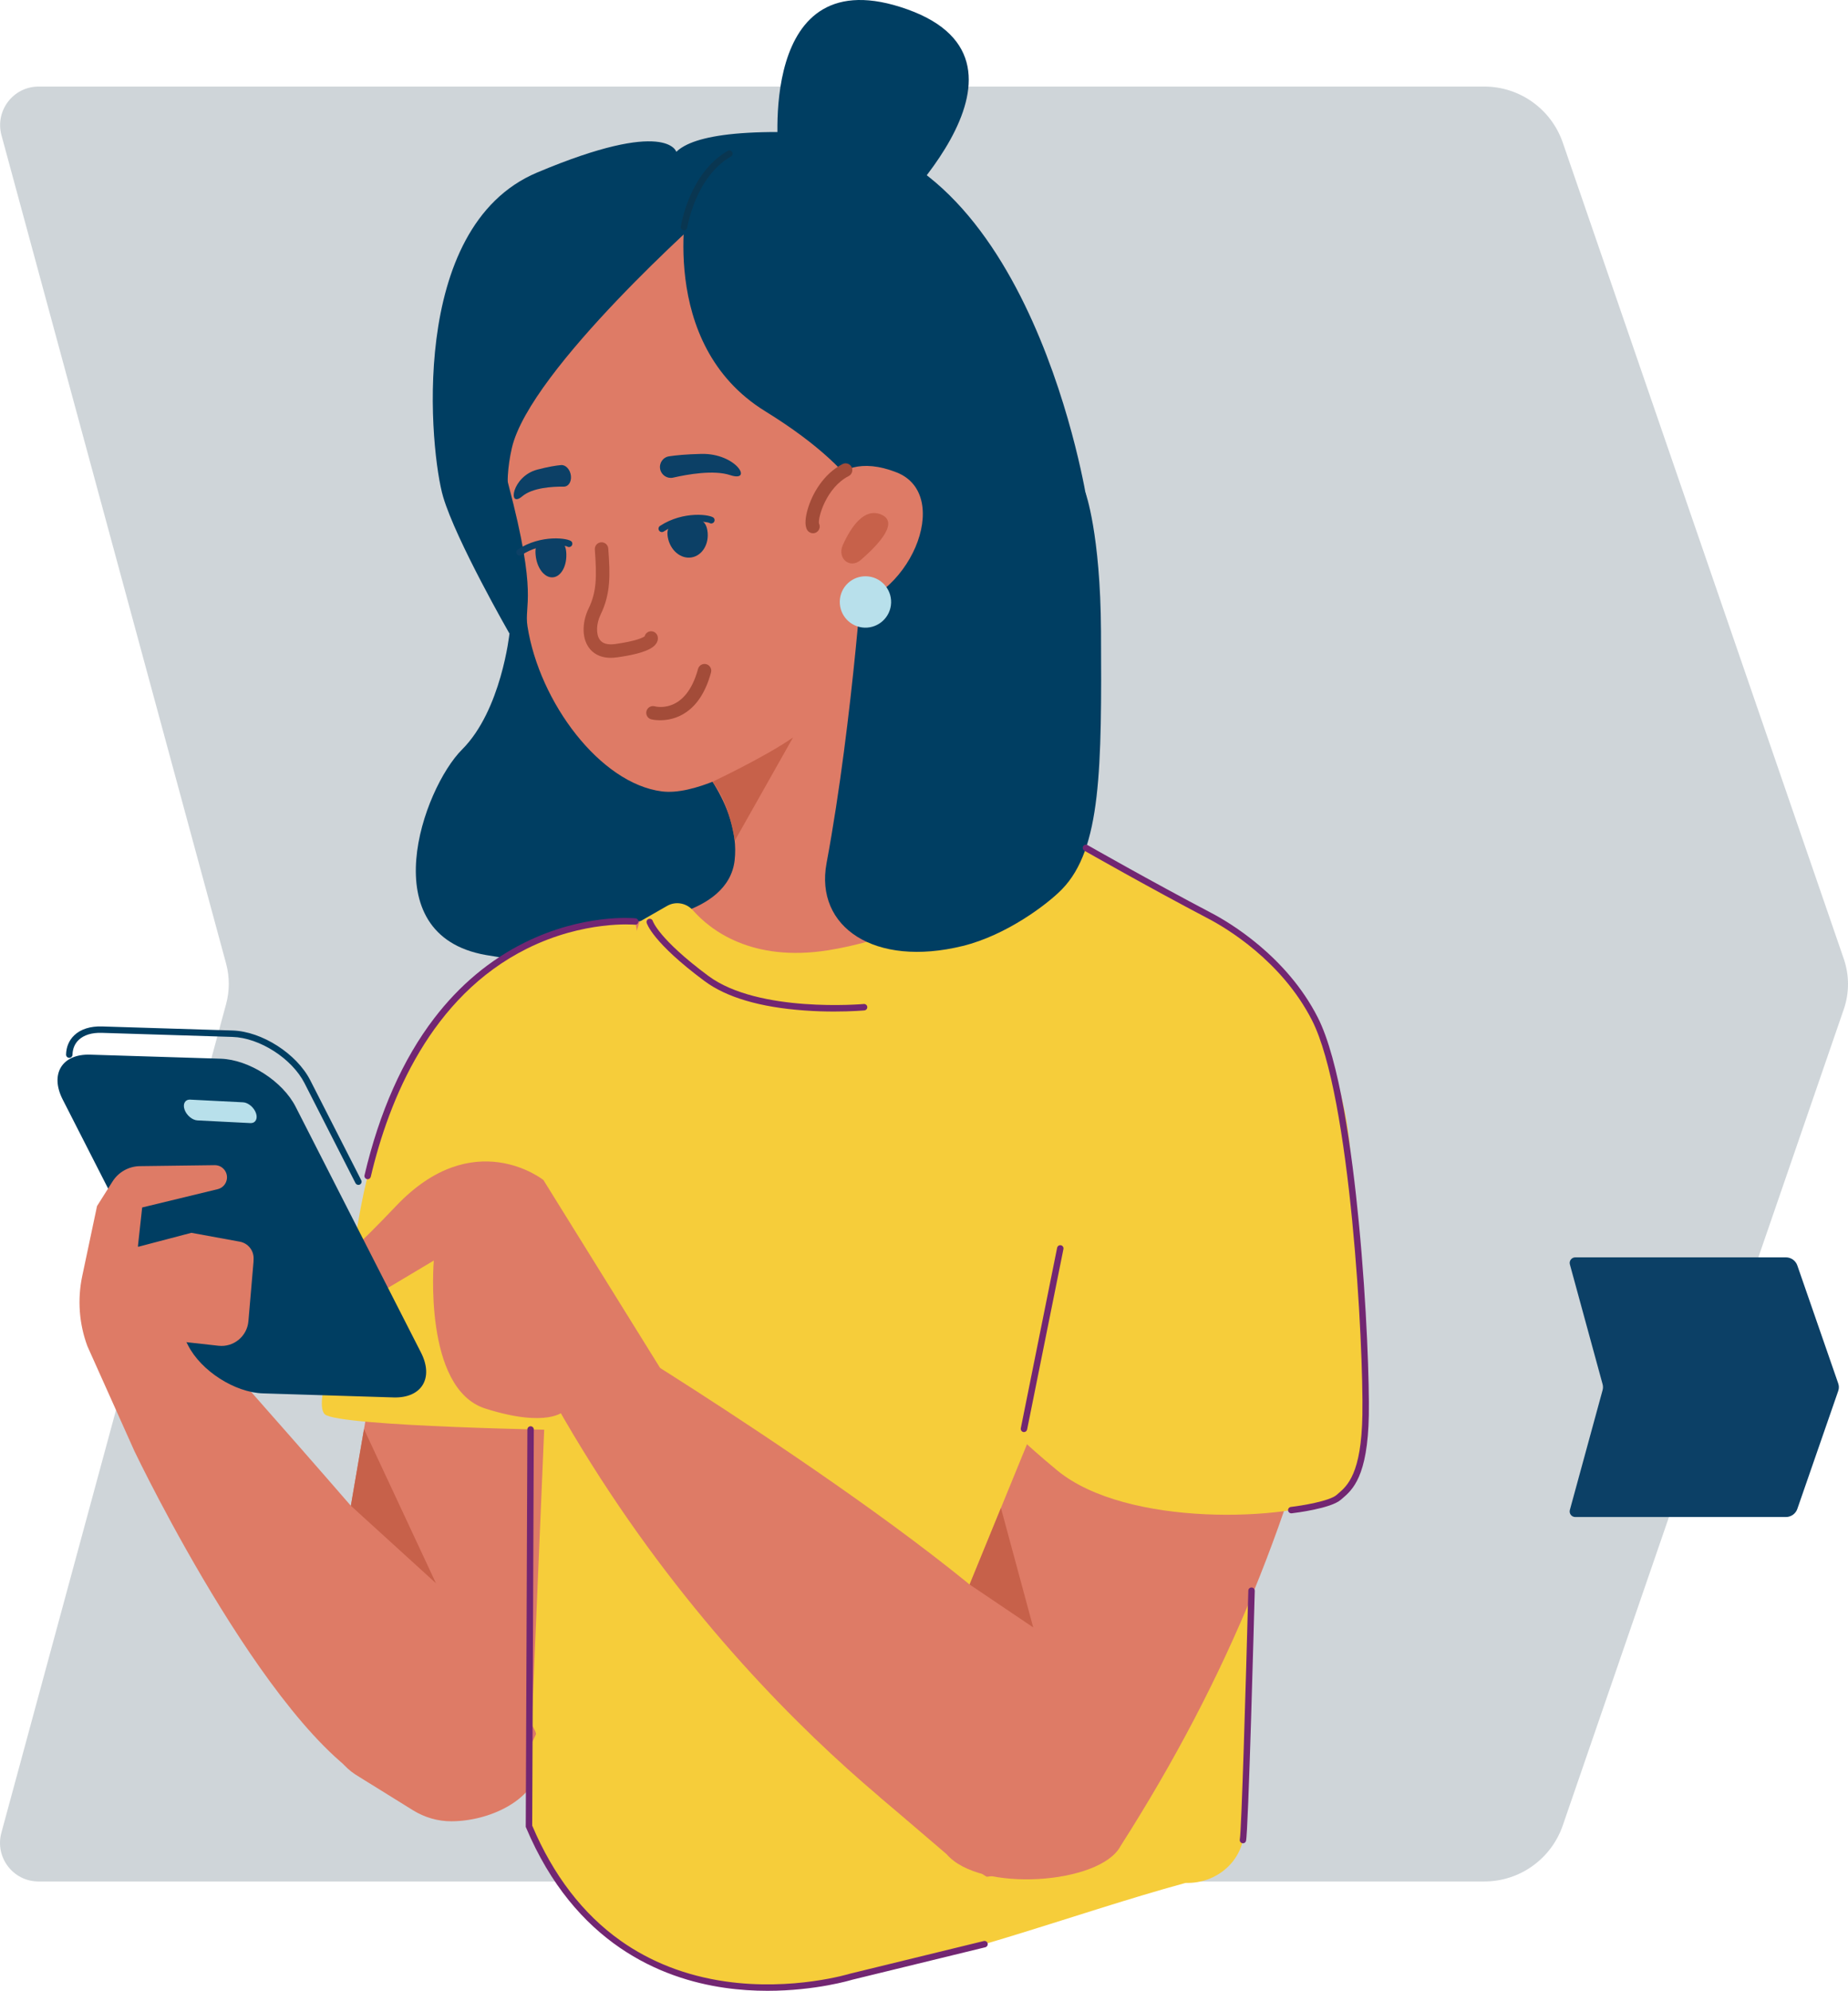 <svg width="339" height="365" viewBox="0 0 339 365" fill="none" xmlns="http://www.w3.org/2000/svg">
<path d="M41.469 184.114L0.249 336.037C-0.963 340.524 2.407 344.954 7.065 344.954H272.284C278.778 344.954 284.553 340.827 286.674 334.692L338.233 185.023C339.256 182.05 339.256 178.813 338.233 175.821C330.602 153.688 297.599 57.884 286.674 26.133C284.553 19.998 278.778 15.871 272.284 15.871H7.084C2.426 15.871 -0.944 20.301 0.268 24.788L41.488 176.711C42.132 179.135 42.132 181.691 41.469 184.114Z" fill="#CFD5D9"/>
<path d="M293.982 254.867L287.977 276.845C287.801 277.495 288.292 278.136 288.97 278.136H327.607C328.553 278.136 329.395 277.538 329.704 276.651L337.215 254.998C337.364 254.568 337.364 254.1 337.215 253.667C336.103 250.465 331.295 236.605 329.704 232.012C329.395 231.124 328.553 230.527 327.607 230.527H288.973C288.295 230.527 287.804 231.168 287.98 231.817L293.985 253.796C294.079 254.146 294.079 254.516 293.982 254.867Z" fill="#0C4066"/>
<path d="M82.818 333.918C80.313 333.93 77.851 333.198 75.739 331.888L65.144 325.311C57.102 320.012 59.009 306.247 60.417 299.052L73.014 225.665C74.421 218.47 81.968 214.501 89.787 216.846L103.996 221.11C111.81 223.455 117.052 231.259 115.644 238.455L98.84 324.257C97.703 330.055 89.897 333.883 82.818 333.918Z" fill="#DE7B66"/>
<path d="M93.457 116.165C93.457 116.165 91.974 130.213 84.769 137.412C77.564 144.611 68.11 171.385 89.111 175.091C110.112 178.797 171.903 180.496 177.802 154.155C183.705 127.814 180.681 94.293 179.76 90.898C178.84 87.503 160.958 67.739 160.958 67.739L90.141 62.491L93.457 116.165Z" fill="#003E62"/>
<path d="M116.522 168.958C116.522 168.958 133.566 168.176 134.762 157.735C135.957 147.294 126.432 137.829 126.432 137.829L155.196 118.077C155.196 118.077 158.036 153.215 168.937 153.549C179.839 153.884 191.122 155.984 191.122 155.984L173.055 203.884L107.146 204.025L116.522 168.958Z" fill="#DE7B66"/>
<path d="M122.377 166.09C123.954 165.19 125.92 165.555 127.124 166.913C130.297 170.496 137.868 176.452 151.931 174.222C171.623 171.098 196.01 156.138 196.01 156.138L197.492 154.438L229.583 291.645L228.223 335.657C228.053 341.113 223.248 345.393 217.494 345.216C175.272 356.719 122.373 382.73 100.55 341.593C97.856 338.686 96.767 334.453 96.968 329.721L101.647 219.088L117.327 168.982L122.377 166.09Z" fill="#F6CD3A"/>
<path d="M116.521 168.958C116.521 168.958 68.188 165.28 63.897 240.453C63.897 240.453 57.054 257.05 59.603 259.312C62.151 261.574 105.34 262.235 105.34 262.235C105.34 262.235 120.446 203.132 121.115 199.659C121.791 196.189 116.521 168.958 116.521 168.958Z" fill="#F6CD3A"/>
<path d="M24.759 266.251C24.759 266.251 51.238 321.664 71.102 328.403C90.966 335.142 96.948 320.917 98.301 318.002C99.654 315.087 32.986 240.441 32.986 240.441L24.759 266.251Z" fill="#DE7B66"/>
<path d="M103.162 50.666C103.162 50.666 87.785 68.089 93.251 88.778C98.722 109.466 96.118 110.725 96.76 114.82C98.946 128.762 110.099 143.651 121.402 145.095C132.705 146.535 155.522 127.841 155.522 127.841C155.522 127.841 163.596 112.043 160.002 98.388C156.081 83.498 153.528 80.166 153.528 80.166C153.528 80.166 137.573 38.632 127.655 41.819C117.741 45.005 103.162 50.666 103.162 50.666Z" fill="#DE7B66"/>
<path d="M112.05 120.607C112.412 120.607 112.798 120.579 113.214 120.52C118.705 119.749 119.951 118.671 120.415 117.932C120.797 117.318 120.683 116.783 120.616 116.582C120.4 115.933 119.7 115.583 119.055 115.8C118.638 115.937 118.347 116.276 118.244 116.673C117.934 116.893 116.75 117.53 112.872 118.077C111.504 118.27 110.548 118.006 110.033 117.298C109.305 116.295 109.364 114.352 110.178 112.68C112.035 108.856 111.94 105.402 111.582 100.567C111.531 99.887 110.941 99.376 110.257 99.427C109.577 99.478 109.065 100.072 109.117 100.752C109.498 105.929 109.423 108.581 107.956 111.602C106.934 113.703 106.564 116.732 108.035 118.754C108.676 119.635 109.879 120.607 112.05 120.607Z" fill="#AB503C"/>
<path d="M121.091 132.054C123.604 132.054 128.359 130.969 130.431 123.286C130.608 122.625 130.219 121.948 129.562 121.771C128.906 121.594 128.225 121.984 128.048 122.641C125.807 130.933 120.336 129.56 120.104 129.497C119.447 129.32 118.767 129.71 118.59 130.371C118.413 131.032 118.802 131.708 119.463 131.885C119.483 131.893 120.12 132.054 121.091 132.054Z" fill="#A34C39"/>
<path d="M129.756 97.228C130.168 99.627 128.879 101.85 126.877 102.196C124.875 102.542 122.913 100.878 122.5 98.479C122.087 96.079 123.715 95.874 125.717 95.528C127.722 95.182 129.339 94.828 129.756 97.228Z" fill="#0C4066"/>
<path d="M103.87 101.228C104.071 103.656 102.97 105.725 101.42 105.851C99.867 105.977 98.447 104.116 98.25 101.689C98.05 99.261 99.12 99.722 100.669 99.592C102.218 99.47 103.67 98.805 103.87 101.228Z" fill="#0C4066"/>
<path d="M121.107 86.039C121.339 87.121 122.405 87.814 123.482 87.57C126.149 86.96 130.939 86.118 133.928 87.105C138.246 88.529 135.096 83.065 128.634 83.219C125.854 83.286 123.966 83.475 122.735 83.663C121.61 83.829 120.867 84.922 121.107 86.039Z" fill="#0C4066"/>
<path d="M104.731 87.232C104.853 88.333 104.271 89.234 103.429 89.222C101.353 89.199 97.683 89.403 95.796 91C93.07 93.306 93.88 87.326 98.568 86.099C100.586 85.572 101.99 85.351 102.926 85.269C103.783 85.194 104.605 86.099 104.731 87.232Z" fill="#0C4066"/>
<path d="M129.956 38.837C129.956 38.837 97.236 67.692 93.901 82.121C90.566 96.551 99.293 102.471 93.457 116.165C93.457 116.165 83.664 99.112 81.293 91.102C78.921 83.093 74.635 41.705 98.518 31.638C122.402 21.571 124.065 27.841 124.065 27.841L129.956 38.837Z" fill="#003E62"/>
<path d="M126.18 36.099C126.18 36.099 120.238 62.983 140.365 75.395C160.493 87.806 160.328 96.528 160.328 96.528L199.427 92.066C199.427 92.066 189.297 26.268 149.611 24.384C109.926 22.499 126.18 36.099 126.18 36.099Z" fill="#003E62"/>
<path d="M142.851 28.577C142.851 28.577 138.525 -8.279 166.463 1.72C194.401 11.72 161.716 41.622 159.923 42.885C158.13 44.151 142.851 28.577 142.851 28.577Z" fill="#003E62"/>
<path d="M130.707 143.329C130.707 143.329 140.421 138.746 145.471 135.213L134.778 154.159C134.778 154.159 133.94 147.393 130.707 143.329Z" fill="#C7614A"/>
<path d="M121.418 97.554C121.532 97.554 121.65 97.523 121.756 97.452C125.539 94.974 129.61 95.67 130.097 95.859C130.322 96.024 130.64 96.024 130.864 95.835C131.128 95.615 131.159 95.225 130.943 94.966C130.42 94.34 125.378 93.601 121.08 96.417C120.793 96.606 120.714 96.988 120.903 97.275C121.021 97.456 121.217 97.554 121.418 97.554Z" fill="#0C4066"/>
<path d="M95.324 101.877C95.438 101.877 95.556 101.846 95.662 101.775C99.446 99.297 103.516 99.993 104.004 100.182C104.228 100.351 104.546 100.347 104.771 100.158C105.034 99.938 105.066 99.549 104.849 99.289C104.326 98.663 99.284 97.924 94.986 100.74C94.699 100.929 94.62 101.311 94.809 101.598C94.927 101.779 95.124 101.877 95.324 101.877Z" fill="#0C4066"/>
<path d="M180.994 344.084C180.994 344.084 132.331 314.894 98.596 251.35L116.171 247.727C116.171 247.727 188.101 291.987 196.454 309.823C211.481 341.92 180.994 344.084 180.994 344.084Z" fill="#DE7B66"/>
<path d="M124.918 256.967L99.686 216.35C99.686 216.35 86.897 206.13 72.688 221.078C58.479 236.027 58.231 233.439 58.231 233.439L63.906 240.453L79.578 231.114C79.578 231.114 77.561 254.627 89.06 258.258C100.555 261.889 103.469 258.702 103.469 258.702C103.469 258.702 111.826 267.475 115.35 270.201C118.87 272.935 124.918 256.967 124.918 256.967Z" fill="#DE7B66"/>
<path d="M72.184 256.208L48.23 255.465C43.066 255.303 36.884 251.342 34.497 246.657L11.502 201.59C9.111 196.905 11.38 193.203 16.544 193.364L40.498 194.108C45.662 194.269 51.844 198.23 54.231 202.916L77.226 247.982C79.617 252.664 77.348 256.369 72.184 256.208Z" fill="#003E62"/>
<path d="M65.742 217.243C65.833 217.243 65.923 217.223 66.01 217.18C66.301 217.031 66.415 216.677 66.265 216.385L56.917 198.065C54.436 193.199 48.045 189.1 42.677 188.935L18.723 188.191C16.575 188.124 14.813 188.683 13.626 189.808C12.674 190.713 12.151 191.936 12.119 193.345C12.111 193.671 12.371 193.939 12.697 193.946C13.028 193.962 13.291 193.695 13.299 193.368C13.323 192.282 13.716 191.346 14.436 190.662C15.387 189.757 16.854 189.308 18.683 189.367L42.638 190.111C47.624 190.264 53.555 194.072 55.863 198.596L65.211 216.917C65.322 217.125 65.526 217.243 65.742 217.243Z" fill="#003E62"/>
<path d="M17.799 221.125L20.638 216.625C21.732 214.89 23.627 213.828 25.676 213.804L39.382 213.627C40.837 213.608 41.922 214.969 41.576 216.385C41.379 217.195 40.746 217.829 39.932 218.026L26.081 221.381L25.287 228.608L35.103 226.027L43.991 227.652C45.493 227.927 46.567 229.257 46.52 230.783L46.5 231.401L45.568 242.235C45.328 245.008 42.854 247.042 40.086 246.735L31.54 245.783L31.182 257.341L24.752 266.255L16.037 246.822C14.511 242.715 14.177 238.261 15.081 233.974L17.799 221.125Z" fill="#DE7B66"/>
<path d="M173.64 339.945L161.5 329.567C154.873 322.227 161.386 330.775 164.831 322.353L205.94 221.924C209.389 213.502 218.123 209.706 225.352 213.486L238.495 220.359C245.723 224.139 248.818 234.123 245.369 242.546C237.193 277.683 225.674 306.944 205.542 338.482C201.838 345.46 179.748 347.073 173.64 339.945Z" fill="#DE7B66"/>
<path d="M197.497 154.438C197.497 154.438 214.455 164.655 224.672 169.186C234.889 173.718 246.318 192.314 247.678 210.839C249.039 229.363 254.616 270.17 245.578 274.528C236.541 278.883 206.68 280.095 193.93 269.583C181.18 259.072 175.375 251.102 175.375 251.102L197.497 154.438Z" fill="#F6CD3A"/>
<path d="M158.601 99.643C158.601 99.643 156.572 131.681 151.625 158.254C149.442 169.969 160.418 177.42 176.613 173.435C184.64 171.46 192.167 165.768 194.83 163.022C202.027 155.607 202.109 140.969 201.968 115.717C201.865 97.81 199.128 90.351 199.128 90.351C182.878 82.908 164.984 69.155 158.601 99.643Z" fill="#003E62"/>
<path d="M148.857 94.616C148.857 94.616 151.453 81.496 164.466 86.606C175.029 90.752 166.818 110.63 153.447 111.728C140.068 112.822 148.857 94.616 148.857 94.616Z" fill="#DE7B66"/>
<path d="M157.925 102.656C155.924 104.399 153.489 102.377 154.622 99.895C156.23 96.37 158.594 93.113 161.579 94.312C164.906 95.65 161.524 99.521 157.925 102.656Z" fill="#C7614A"/>
<path d="M187.838 262.561C188.114 262.561 188.361 262.369 188.416 262.089L195.078 229.005C195.141 228.687 194.937 228.376 194.618 228.309C194.3 228.246 193.989 228.451 193.922 228.769L187.26 261.853C187.197 262.172 187.402 262.483 187.72 262.55C187.764 262.557 187.803 262.561 187.838 262.561Z" fill="#722672"/>
<path d="M236.871 277.459C236.895 277.459 236.918 277.459 236.942 277.455C237.669 277.369 244.123 276.574 245.967 274.969L246.219 274.753C248.087 273.159 250.907 270.756 251.1 259.418C251.19 254.072 250.773 239.745 249.259 224.06C248.024 211.248 245.712 194.336 241.72 186.515C235.974 175.256 225.415 169.068 222.312 167.44C210.935 161.464 199.608 155.005 199.498 154.938C199.215 154.777 198.853 154.875 198.692 155.158C198.531 155.441 198.629 155.803 198.912 155.965C199.026 156.028 210.368 162.499 221.765 168.486C224.786 170.072 235.082 176.102 240.67 187.054C247.765 200.957 250.136 246.755 249.92 259.403C249.735 270.209 247.159 272.404 245.452 273.86L245.193 274.084C243.863 275.24 238.684 276.066 236.804 276.287C236.482 276.326 236.25 276.617 236.289 276.94C236.32 277.239 236.576 277.459 236.871 277.459Z" fill="#722672"/>
<path d="M177.868 290.508L189.533 298.372L183.614 276.476L177.868 290.508Z" fill="#C7614A"/>
<path d="M153.001 185.457C156.293 185.457 158.53 185.256 158.562 185.252C158.884 185.221 159.124 184.934 159.097 184.611C159.065 184.289 158.782 184.045 158.456 184.076C158.263 184.092 139.154 185.764 129.943 178.927C120.843 172.176 119.762 168.899 119.754 168.868C119.659 168.561 119.333 168.38 119.026 168.47C118.715 168.561 118.535 168.876 118.621 169.186C118.66 169.328 119.687 172.782 129.243 179.875C133.278 182.868 139.445 184.682 147.578 185.264C149.544 185.41 151.396 185.457 153.001 185.457Z" fill="#722672"/>
<path d="M154.052 110.221C153.973 112.822 156.014 114.997 158.614 115.076C161.213 115.154 163.388 113.113 163.467 110.512C163.545 107.912 161.504 105.737 158.905 105.658C156.305 105.575 154.13 107.617 154.052 110.221Z" fill="#B8E0EB"/>
<path d="M140.79 365C149.682 365 156.23 363.002 156.313 362.974L180.743 357.018C181.058 356.939 181.254 356.621 181.176 356.306C181.097 355.991 180.782 355.795 180.464 355.873L155.998 361.841C155.861 361.884 145.419 365.067 133.055 363.281C125.822 362.238 119.349 359.721 113.82 355.799C106.933 350.917 101.487 343.82 97.629 334.713L97.924 262.089C97.924 261.763 97.66 261.499 97.338 261.495C97.338 261.495 97.338 261.495 97.334 261.495C97.007 261.495 96.744 261.759 96.744 262.082L96.445 334.945L96.492 335.055C105.447 356.314 121.249 362.773 132.925 364.449C135.67 364.847 138.321 365 140.79 365Z" fill="#722672"/>
<path d="M64.362 276.07L79.978 290.284L66.772 262.022L64.362 276.07Z" fill="#C7614A"/>
<path d="M67.442 216.201C67.709 216.201 67.953 216.016 68.016 215.744C71.363 201.519 79.047 182.719 96.635 173.939C107.155 168.691 116.373 169.533 116.463 169.541C116.786 169.572 117.077 169.336 117.108 169.013C117.14 168.691 116.904 168.4 116.581 168.368C116.196 168.329 106.981 167.475 96.166 172.853C89.823 176.008 84.262 180.666 79.645 186.696C73.891 194.214 69.589 203.895 66.868 215.473C66.793 215.791 66.99 216.106 67.308 216.181C67.351 216.193 67.398 216.201 67.442 216.201Z" fill="#722672"/>
<path d="M228.011 337.951C228.263 337.951 228.491 337.793 228.565 337.541C228.99 336.121 230.052 296.208 230.174 291.66C230.182 291.334 229.926 291.062 229.6 291.055C229.261 291.043 229.002 291.302 228.994 291.629C228.53 309.249 227.732 335.929 227.433 337.215C227.362 337.526 227.547 337.848 227.854 337.931C227.905 337.943 227.96 337.951 228.011 337.951Z" fill="#722672"/>
<path d="M149.131 97.766C149.356 97.766 149.58 97.707 149.784 97.582C150.331 97.243 150.52 96.543 150.236 95.981C150.024 94.836 151.609 89.368 155.679 87.287C156.289 86.976 156.529 86.232 156.218 85.623C155.907 85.013 155.16 84.773 154.555 85.084C151.039 86.885 148.927 90.615 148.125 93.506C147.798 94.686 147.523 96.284 148.085 97.184C148.317 97.558 148.722 97.766 149.131 97.766ZM150.181 95.874C150.181 95.874 150.181 95.878 150.181 95.874C150.181 95.878 150.181 95.874 150.181 95.874Z" fill="#A34C39"/>
<path d="M36.212 205.418L45.914 205.909C46.85 205.957 47.322 205.138 46.96 204.092C46.598 203.045 45.536 202.152 44.6 202.101L34.898 201.61C33.962 201.562 33.49 202.381 33.852 203.427C34.21 204.477 35.276 205.37 36.212 205.418Z" fill="#B8E0EB"/>
<path d="M125.48 42.236C125.767 42.236 126.019 42.027 126.062 41.736C126.078 41.642 127.564 32.432 134.096 28.68C134.38 28.518 134.478 28.156 134.313 27.873C134.152 27.59 133.79 27.491 133.507 27.657C126.475 31.697 124.953 41.158 124.894 41.559C124.847 41.882 125.067 42.181 125.385 42.232C125.421 42.236 125.448 42.236 125.48 42.236Z" fill="#093651"/>
</svg>
